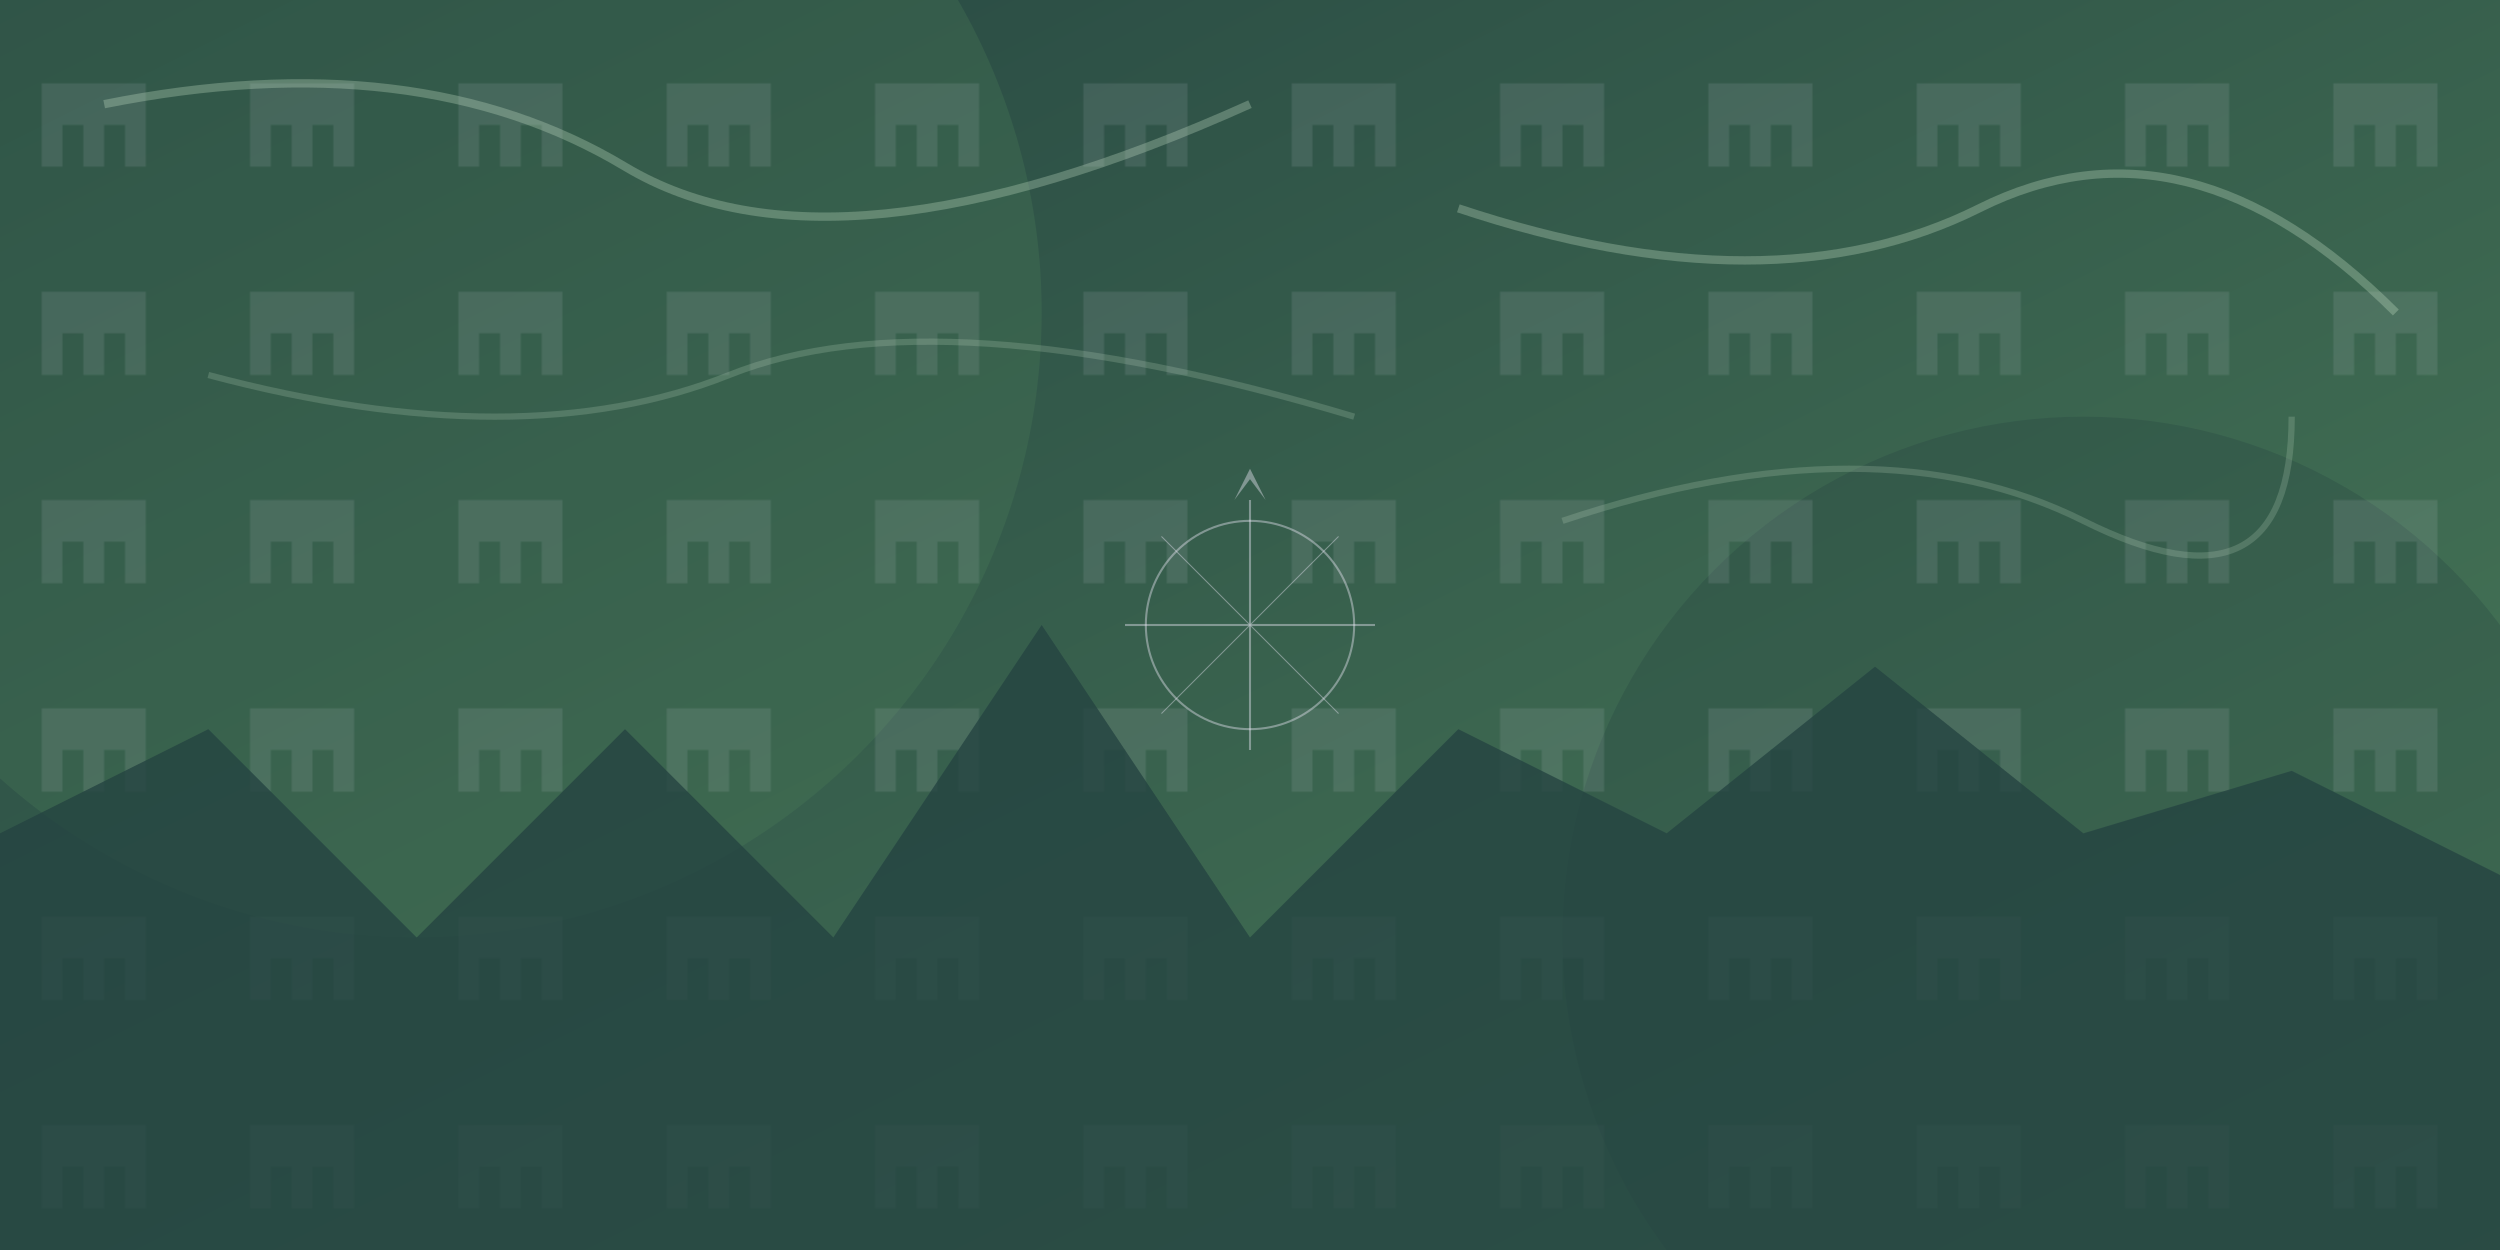<svg width="1200" height="600" viewBox="0 0 1200 600" xmlns="http://www.w3.org/2000/svg">
  <!-- Background gradient -->
  <defs>
    <linearGradient id="bgGradient" x1="0%" y1="0%" x2="100%" y2="100%">
      <stop offset="0%" stop-color="#254441" />
      <stop offset="100%" stop-color="#4A7C59" />
    </linearGradient>
    
    <!-- Castle pattern for use in background -->
    <pattern id="castlePattern" x="0" y="0" width="200" height="100" patternUnits="userSpaceOnUse">
      <path d="M20,80 L30,80 L30,60 L40,60 L40,80 L50,80 L50,60 L60,60 L60,80 L70,80 L70,40 L20,40 Z" fill="#F4EFFC" opacity="0.1" />
      <path d="M120,80 L130,80 L130,60 L140,60 L140,80 L150,80 L150,60 L160,60 L160,80 L170,80 L170,40 L120,40 Z" fill="#F4EFFC" opacity="0.1" />
    </pattern>
    
    <!-- Mountain shapes -->
    <clipPath id="mountainClip">
      <path d="M0,600 L0,400 L100,350 L200,450 L300,350 L400,450 L500,300 L600,450 L700,350 L800,400 L900,320 L1000,400 L1100,370 L1200,420 L1200,600 Z" />
    </clipPath>
  </defs>
  
  <!-- Main background -->
  <rect width="1200" height="600" fill="url(#bgGradient)" />
  
  <!-- Abstract shapes -->
  <circle cx="200" cy="150" r="300" fill="#4A7C59" opacity="0.3" />
  <circle cx="1000" cy="450" r="250" fill="#254441" opacity="0.3" />
  
  <!-- Mountain landscape silhouette at bottom -->
  <rect x="0" y="0" width="1200" height="600" fill="url(#castlePattern)" />
  
  <!-- Mountains -->
  <g clip-path="url(#mountainClip)">
    <rect x="0" y="300" width="1200" height="300" fill="#254441" opacity="0.8" />
  </g>
  
  <!-- Stylized compass rose -->
  <g transform="translate(600, 300) scale(0.5)">
    <circle cx="0" cy="0" r="100" fill="none" stroke="#F4EFFC" stroke-width="2" opacity="0.4" />
    <path d="M0,-120 L0,120 M-120,0 L120,0" stroke="#F4EFFC" stroke-width="2" opacity="0.4" />
    <path d="M-85,-85 L85,85 M-85,85 L85,-85" stroke="#F4EFFC" stroke-width="1" opacity="0.4" />
    <path d="M0,-150 L-15,-120 L0,-140 L15,-120 Z" fill="#F4EFFC" opacity="0.4" />
  </g>
  
  <!-- Decorative elements -->
  <path d="M50,50 Q200,20 300,80 T600,50" stroke="#C9E4CA" stroke-width="4" opacity="0.3" fill="none" />
  <path d="M700,100 Q850,150 950,100 T1150,150" stroke="#C9E4CA" stroke-width="4" opacity="0.3" fill="none" />
  <path d="M100,180 Q250,220 350,180 T650,200" stroke="#C9E4CA" stroke-width="3" opacity="0.2" fill="none" />
  <path d="M750,250 Q900,200 1000,250 T1100,200" stroke="#C9E4CA" stroke-width="3" opacity="0.2" fill="none" />
</svg>
